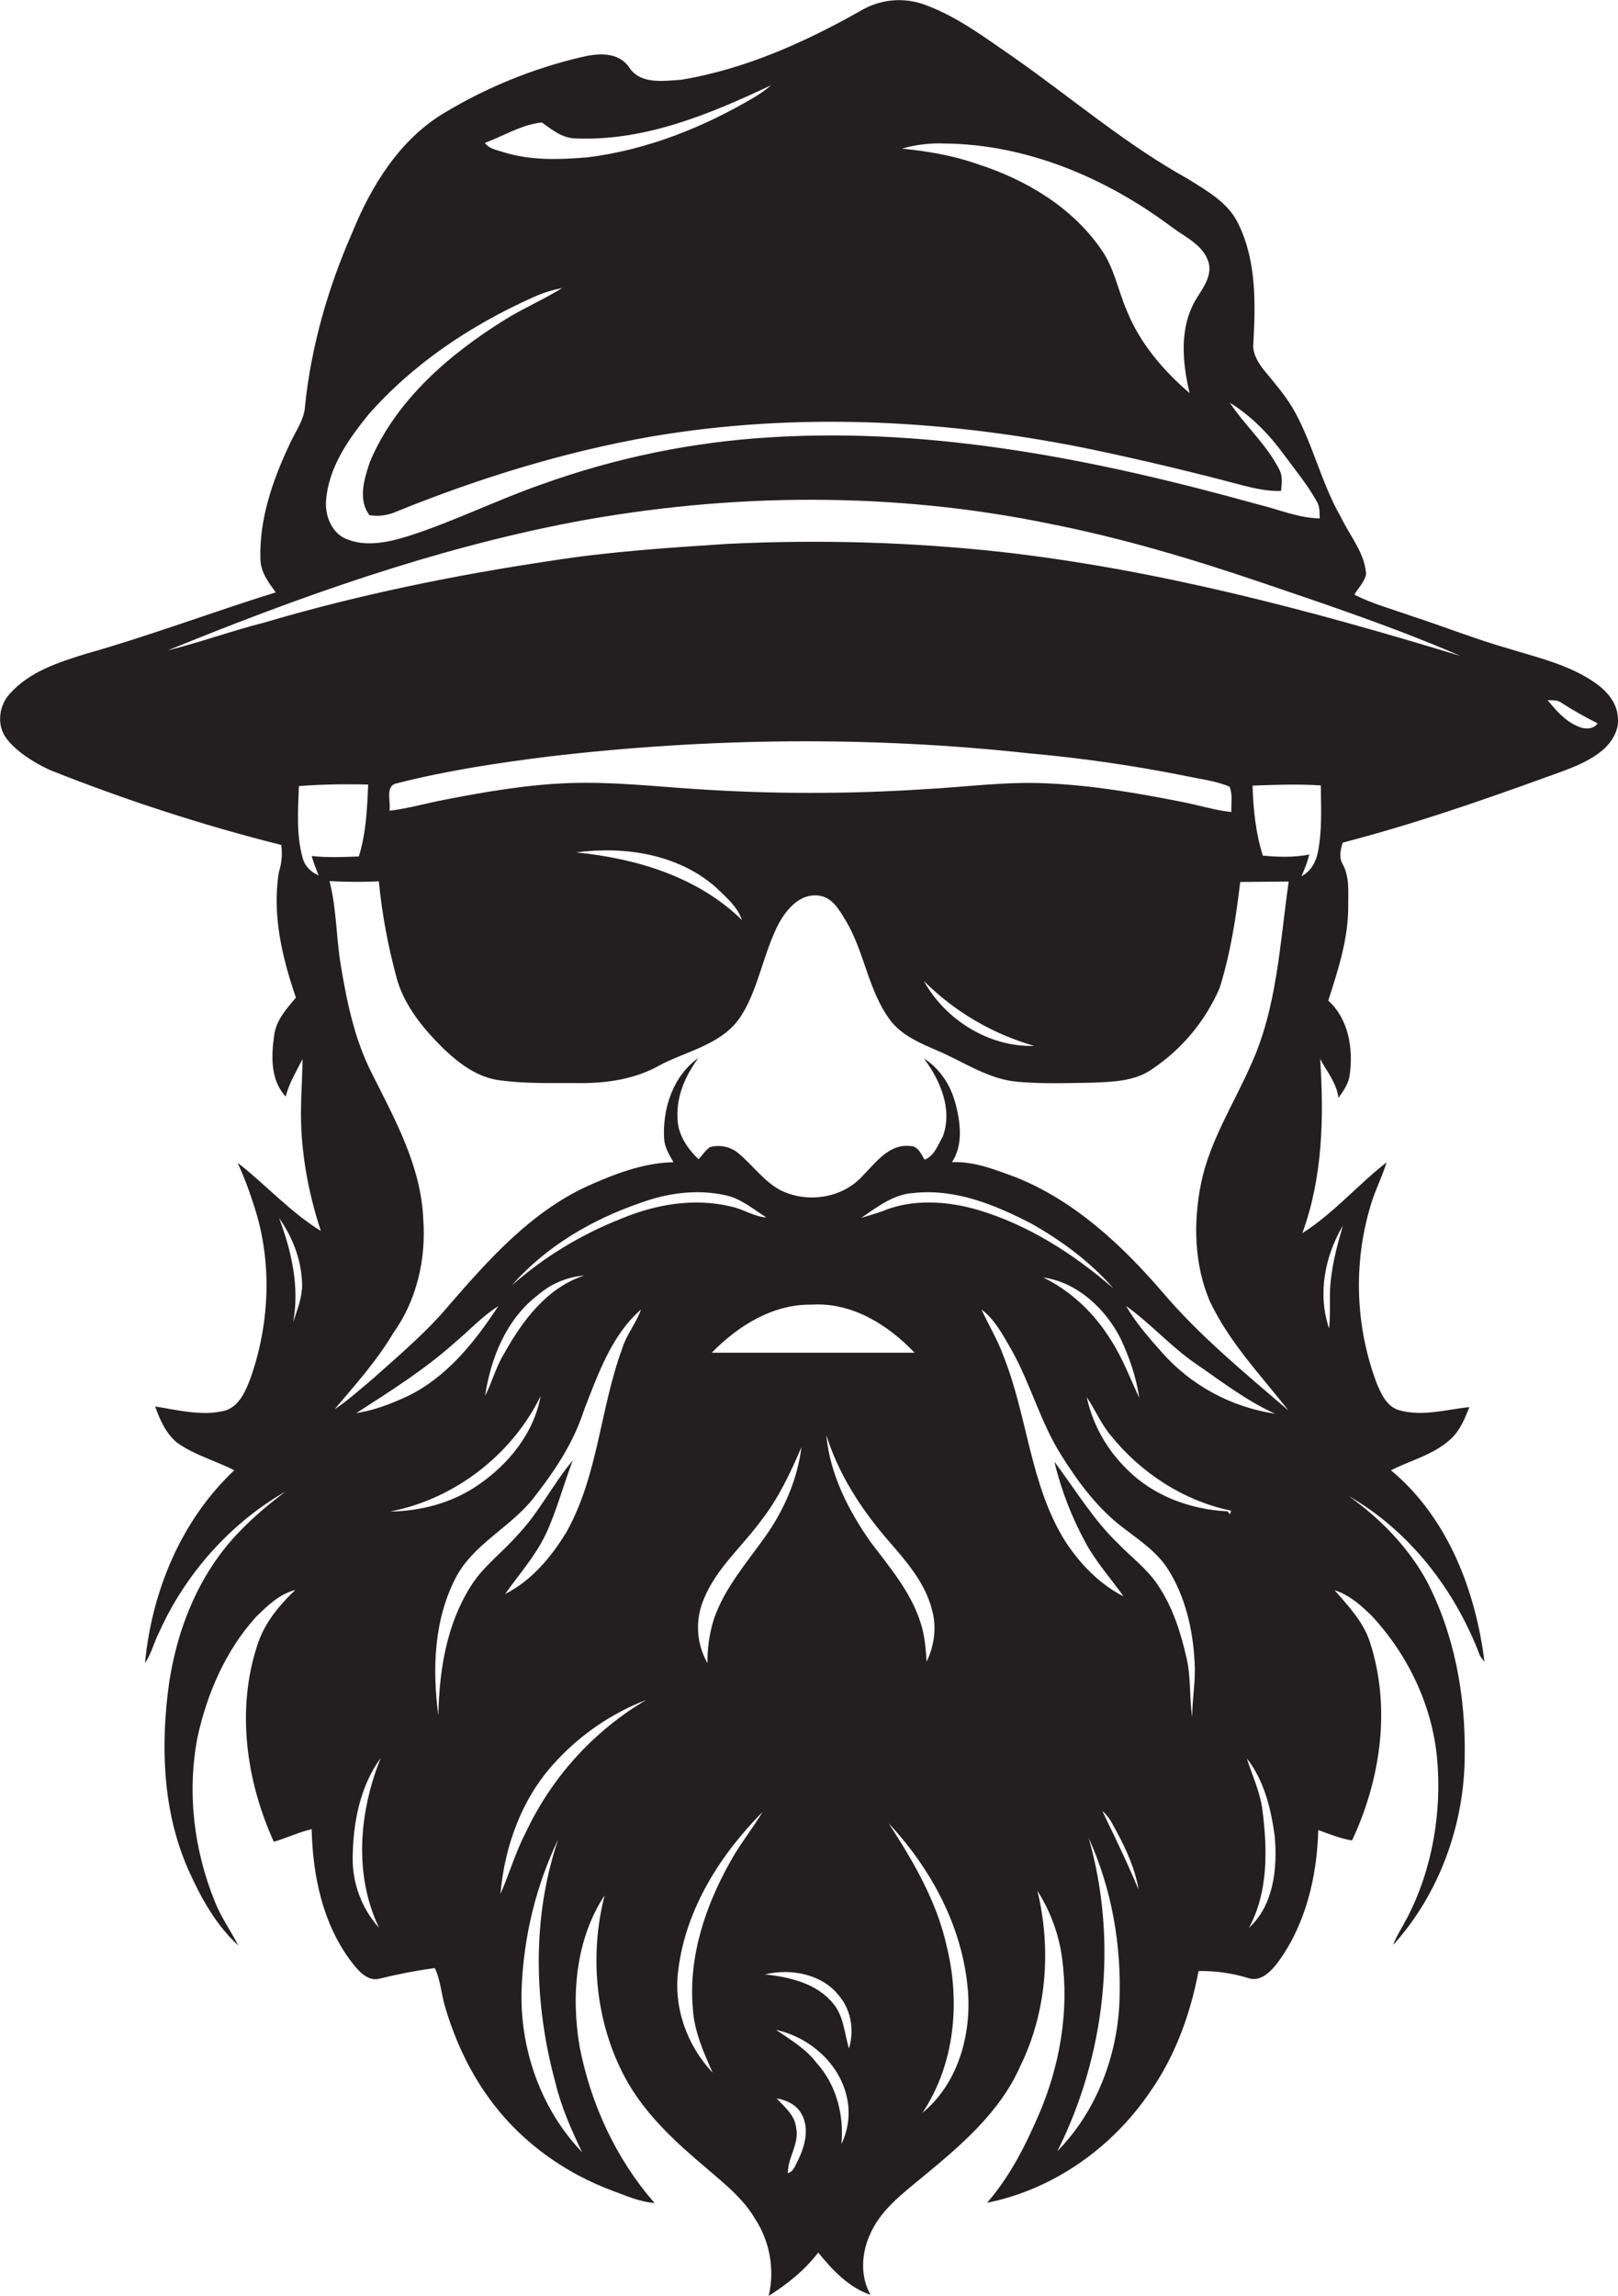 <?xml version="1.0" encoding="utf-8"?>
<!-- Generator: Adobe Illustrator 19.2.0, SVG Export Plug-In . SVG Version: 6.00 Build 0)  -->
<svg version="1.1" id="Layer_1" xmlns="http://www.w3.org/2000/svg" xmlns:xlink="http://www.w3.org/1999/xlink" x="0px" y="0px"
	 viewBox="0 0 761.1 1080" style="enable-background:new 0 0 761.1 1080;" xml:space="preserve">
<style type="text/css">
	.st0{fill:#231F20;}
</style>
<title>biseeise_Father_flat_black_logo_White_background_aee12f1b-c488-46c4-ab9b-a56588be0ce3</title>
<path class="st0" d="M761,337.3c-0.3-6.7-5.1-12.2-10.3-15.9c-12.1-8.6-26.9-12-40.9-16.3c-15.5-4.4-30.5-10.4-45.9-15.4
	c-9-3.2-18.3-5.7-26.8-10c1.8-3.3,4.9-6,5.5-9.8c-0.7-10-7.6-17.8-11.8-26.6c-9-15.6-13-33.6-21.6-49.4c-3.6-6.6-8.5-12.4-13.3-18.2
	c-3.1-3.7-6.3-8-6.4-13c1.1-19.2,1.7-39.6-6.9-57.2c-4.6-10.1-14.7-15.6-23.7-21.3c-29.1-16.1-54.4-37.8-81.6-56.9
	c-13.9-9.5-27.5-20-43.5-25.5c-9.8-3.2-20.4-1.9-29.2,3.4c-26.2,14.8-54.2,27.3-84,32.3c-8.2,0.5-19.1,2.4-24.5-5.6
	s-15.3-6.8-23.2-4.9c-22.3,5.3-43.7,14-63.4,25.8c-21.3,12.5-34.8,34.4-43.9,56.8c-11.3,25.8-19.2,53.2-22.1,81.2
	c-0.3,6.7-4.6,12.1-7.2,18c-8,16.9-14.4,35.3-13.8,54.2c0.1,6.1,3.8,10.9,7.2,15.6c-29.9,9.3-59.2,20.4-89.3,28.9
	c-12.9,4-26.6,8.4-35.8,18.8c-5,5.3-6.2,14.3-2,20.4s13,11.9,21,15.5c35.4,14.1,71.7,25.9,108.7,35.2c0.6,4.3,0.2,8.6-1.1,12.7
	c-3.3,20,1.5,40.2,8,59.1c-4.4,5.2-9.2,10.5-10.2,17.5c-1.4,9.8-1.9,21.3,5.4,29c1.6-6.3,5-11.8,7.9-17.6c0,7.4-0.6,14.9-0.7,22.3
	c-0.4,19.9,3.1,39.6,9.3,58.5c-14.4-8.8-25.8-21.7-39.1-32c2.9,6.4,5.4,12.9,7.5,19.6c8.9,26.5,7.7,55.9-1.6,82.1
	c-2.3,5.9-5.2,12.7-11.7,14.8c-10.9,2.8-22.1-0.2-33-1.9c2.2,6.3,5.1,12.8,10.4,17.1c8.2,5.8,18,8.4,26.8,12.9
	c-25,23.5-38.8,56.9-42,90.7c3-4.4,4.2-9.7,6.6-14.4c12.3-27.4,33.2-51.1,59.3-66.2c-7.4,5.7-14.6,11.6-21.1,18.4
	c-20.3,20.6-31,49-34.2,77.3s-1.5,57.3,10.3,83.2c5.7,12.6,12.7,25.1,23,34.5c-3.5-6.8-8-13.1-10.9-20.3
	c-10-24.4-13.3-51.7-8.3-77.6c4.5-20.6,13.2-40.8,27.5-56.6c5.3-5.2,11-10.8,18.5-12.7c-7.7,7.3-14.7,15.8-17.9,26.1
	c-9.9,30.2-5.2,63.7,7.8,92.3c6-1.7,11.7-4.5,17.8-5.9c0.5,21.9,5.2,44.7,18.8,62.5c3.2,4.1,7.6,9.5,13.6,7.7
	c8.4-2.1,16.9-3.7,25.5-4.9c2.8,5.7,3,12,4.8,18c4.8,16.5,12.3,32.4,22.9,46.1c14.2,18.5,34,32.5,55.8,40.6
	c6.5,2.4,12.9,5.3,19.9,5.8c-18.2-20.8-30.1-46.7-35.3-73.8c-4-24-1.8-50.2,11.8-70.9c-7.5,29.3-4.1,61.8,11,88.2
	c9.3,16,23.1,28.5,37.1,40.3c8.2,7.1,17,14,22.6,23.5c7,10.7,9.4,23.9,6.5,36.4c8.7-5.5,17-12.1,23.3-20.4
	c6.6,8.2,14.4,16.5,24.6,19.9c-4.9-8.6-4.3-19.3-0.4-28.1c4.9-11.6,15.2-19.3,24.6-27.1c18-14.8,36.7-30.6,46.3-52.5
	c12.4-25.4,14.6-55,8-82.3c6.1,9.6,10.1,20.4,11.6,31.7c3.4,25.1-1.1,50.8-11.1,73.9c-6.3,14.6-13.7,29.1-24.2,41.1
	c31-6.2,58.6-25.7,76.3-51.6c12.1-17,19.3-37,23.2-57.4c7.9-0.1,15.8,1,23.3,3.3c5.6,2,10.3-2.7,13.5-6.7
	c13.5-18,18.9-40.7,19.5-62.9c5.2,1.9,10.4,4,15.9,4.9c13.5-28.8,18.4-62.6,8.4-93.3c-3.1-9.6-10.2-17-16.6-24.4
	c6.9,2.2,12.4,7.1,17.5,12.1c17,18.3,28.4,42.1,30.7,67.1s-2.2,52.3-14.3,75.3c-2.1,4.1-4.8,8-6.4,12.4
	c21.8-24.1,33.6-56.8,33.7-89.2c0.4-28.4-4.9-57.5-18.3-82.8c-8.8-15.7-21.7-28.8-36.3-39.2c28.8,16.5,50.2,44.4,61.8,75.2l2.1,2.8
	c-4.2-33.6-17.3-67.9-44-90.1c9.3-4.7,20-7.3,27.9-14.5c4.5-4,6.8-9.7,9-15.2c-11,1.1-22.2,4.6-33.2,1.4c-5.7-1.7-8.3-7.6-10.4-12.6
	c-10.1-26.9-11.1-56.4-2.8-83.9c2-6.8,5.4-13.2,7.4-20c-13.6,10.6-24.9,24-39.6,33.3c9.6-26.2,10.2-54.4,8.4-81.9
	c3.2,5.9,7.8,11.4,8.6,18.3c2.3-3.3,4.8-6.7,5.3-10.9c1.7-12.3-0.5-26.2-10.1-34.9c4.6-14.3,9.4-28.9,9.4-44.1
	c-0.1-6.8,0.8-14.2-2.8-20.4c-1.6-3.1-0.8-6.7,0.2-9.8c32.4-8.4,64.1-19.3,95.5-30.7c9.3-3.4,19.2-6.4,26.9-12.9
	C758.3,348.9,761.8,343.3,761,337.3z M142,606.4c-0.4,5.3-2.4,10.3-4.1,15.4c3.1-16.6-0.8-33.4-6.6-48.9
	c6.9,9.7,11.1,21.4,10.8,33.4L142,606.4z M631.7,576.4c-3,10.3-5.8,20.8-6.1,31.6c-0.1,5.6,0.2,11.2-0.4,16.8
	C619.7,608.6,623.2,590.8,631.7,576.4L631.7,576.4z M444.5,67.5c38.7,0.4,76,16.3,106.7,39.3c6.2,4.7,14.5,8.2,17.2,16.2
	c2,6.4-2.3,12.1-5.5,17.3c-8.3,13.3-6.8,30-3.3,44.6c-12.4-10.6-23.5-23.6-29.6-38.9c-4.1-9.5-5.9-20.1-12-28.7
	c-13.8-20-35.6-32.9-58.4-40.2c-11.4-4-23.3-6-35.3-7.2C430.9,68,437.7,67.2,444.5,67.5z M254.9,57.6c4.9,3.5,9.8,7.6,16.3,7.5
	c32.3,1.3,62.9-11.5,91.5-25c-2.3,2-4.7,3.7-7.3,5.3c-24.2,14.4-50.9,25.1-79,28.6c-13.3,1.1-26.9,1.6-39.8-2.5
	c-3-1-6.6-1.5-8.5-4.3C237,63.9,245.3,58.6,254.9,57.6z M153.4,235.2c1.2-15.4,10.5-28.6,19.9-40.2c21-23.9,48.1-42,77.1-55
	c4.5-2.1,9.2-3.6,14-4.5c-8.7,5.4-18.1,9.4-26.8,14.8c-26.2,16.3-51.2,37.7-63.5,66.7c-2.7,7.9-5.9,17.9-0.3,25.3
	c4.3,0.7,8.7,0.1,12.7-1.7c38.5-15.6,78.5-28,119.4-35.2c69.4-11.9,141-8,209.7,6.4c23.1,4.9,46.1,10.4,69,16.5
	c5.9,1.5,11.9,2.8,18,2.6c0.3-3.4,0.9-6.9-0.8-10c-5.9-11.8-16.1-20.6-23.3-31.5c10.2,6.3,18.6,15,25.6,24.6
	c5.2,7.1,10.8,13.8,15.1,21.5c1.7,2.4,1.5,5.5,1.6,8.3c-9.9-0.1-19.2-4.2-28.8-6.5c-74.7-20.8-152.1-36.5-230-31.6
	c-36.4,2.2-72.3,9.6-106.6,21.9c-21.4,7.4-41.7,17.6-63.2,24.5c-9.1,2.8-19.2,5.2-28.5,1.7C156.2,251.3,152.7,242.6,153.4,235.2z
	 M150,411.8c-3.5-1.5-6.6-4.3-7.6-8.2c-3.1-11-2.2-22.6-1.8-33.9c10.8-0.8,21.7-1,32.6-0.7c-0.5,11.3-1,22.9-4.4,33.8
	c-7.4,0.3-14.8,0.6-22.2-0.2c0.9,3.1,2.1,6.2,3.3,9.2H150z M178.5,906.9c-8.3-9.1-12.8-21.1-12.6-33.4c0.2-16.2,3.4-33.3,13.2-46.7
	c-10.2,25.3-12.8,55-0.7,80.1H178.5z M167.6,664.6c16-10.3,32.2-20.5,46.4-33.2c6.8-5.7,12.9-12.4,20.4-17.1
	c-11,16.8-24.2,33.4-42.6,42.3C184.1,660.2,176.1,663.3,167.6,664.6z M252.9,609.2c6.1-5.4,13.8-8.6,21.9-9.3
	c-17.5,5.7-29,21.2-37.6,36.6c-3.9,6.3-5.7,13.5-9,20C230.8,638.8,238.2,620.4,252.9,609.2L252.9,609.2z M183.5,710.9
	c30.2-5.8,57.3-26.6,70.8-54.3c-3.1,17.3-15,32-29.2,41.7C212.9,706.8,198.1,710.7,183.5,710.9z M221.4,746.1
	c-11.4,18-14.8,39.7-15.2,60.7c-2.9-21.6-2.1-44.9,8.1-64.6c8.3-16.1,25.9-23.8,36.8-37.8c10.9-14,18.8-26.3,23.8-41.7
	c6.5-16.6,12.8-34.7,26.6-46.8c-2.2,6.4-6.8,11.7-8.8,18.3c-10.4,28.2-11.3,59.5-26.1,86.1c-7.1,11.8-16.5,23.1-29,29.4
	c6.5-9.2,14.1-17.7,19-27.9s8.4-23.3,12.8-34.9c-9.3,11-15.7,24.3-25.8,34.9C236.3,730.2,227.2,736.7,221.4,746.1L221.4,746.1z
	 M273.8,1012.2c-19.7-20.5-29.6-49.4-28.4-77.6c1-24.1,6.8-47.8,17.2-69.6c-12.5,36.8-11.5,77.1-1.4,114.3
	C263.9,990.7,268.7,1001.6,273.8,1012.2L273.8,1012.2z M247.2,862.1c-4.8,9.2-7.6,19.2-11.8,28.7c2-23,10.4-45.9,26.5-62.8
	c11.7-12.6,26.1-22.3,42.1-28.5C279.2,814.1,259.4,836,247.2,862.1z M292.4,573.1c-18.9,7.4-36.4,18-51.6,31.4
	c15.9-18.2,37.6-30.9,60.3-38.7c12.5-4.6,26.3-6.6,39.5-3.8c7.6,1.4,13.6,6.6,19.9,10.6c-6-0.4-11.1-4.1-16.9-5.2
	C326.5,563.3,308.5,566.4,292.4,573.1z M334.7,636.3c12.4-12.7,28.8-23,47.1-22.7c18.8-1.2,35.9,9.4,48.4,22.6h-95.5L334.7,636.3z
	 M377,680.6c-1.9,15.3-8.3,29.8-17.1,42.2s-19.1,24.1-24.1,38.7c-2.1,6.7-3.1,13.7-3,20.7c-5.3-9.2-5.9-20.4-1.7-30.2
	c5.9-14.5,18.2-24.8,27.2-37.2C366.3,704.5,371.9,692.5,377,680.6z M343.8,875.1c-11.9,21-20,45-17.9,69.4c0.6,10.7,5,20.6,9.3,30.3
	c-12.1-12.8-18.6-31-16.1-48.6c3.6-28.5,19.7-53.9,39.6-74C354,860.1,348.2,867.1,343.8,875.1z M375.5,1015.8
	c-1.3,2.2-2,5.5-4.9,6.3c-0.1-7.4,5.5-13.8,3.9-21.4c-0.6-5.9-5.4-9.7-9.2-13.8c4.6,0.8,9.2,2.9,11.6,7.1
	C380.9,1000.8,378.7,1009.1,375.5,1015.8z M395.8,1008.4c1.3-13.7-2.4-28-11.8-38.3c-5-6.6-12.2-10.8-18.9-15.4
	c15.4,3.4,29.4,15.3,33.1,31C400.1,993.3,399.2,1001.3,395.8,1008.4L395.8,1008.4z M399.3,963.3c-2.1-7.1-2.4-15-7.3-20.9
	c-7.7-9.6-20.6-12.6-32.2-13.8c12.5-3,27.5-0.1,35.4,10.7c5.4,6.7,6.5,16,4.2,24H399.3z M388.7,675c5.6,17.8,15.8,33.9,27.9,48.1
	c8.8,10.2,18.4,20.6,21.8,34c2.3,8.1,1.1,16.9-2.5,24.4c-0.5-6.3-0.9-12.7-3-18.7c-4.6-14.3-14.5-25.8-23.4-37.6
	C399.1,710.4,390.4,693.4,388.7,675z M433.9,993.7c15.2-22.7,17.9-51.9,11.5-78c-4.6-21.2-15.7-40.2-27.4-58.2
	c20.1,21.5,34.9,49,37.3,78.7C457,957,450.6,980.1,433.9,993.7L433.9,993.7z M414.7,569.8c-3.2,1.1-6.4,2-9.6,3
	c7.5-5.1,15.1-11.1,24.5-11.7c19.6-2.2,38.4,5.5,55.4,14.3c14.4,8.1,27.9,18.1,38.8,30.6c-18.7-16.2-40-29.9-63.9-37
	C445.4,564.8,429,563.7,414.7,569.8z M535.9,657.4c-4.3-9.1-7.8-18.6-13.3-27.1c-7.7-12.5-18.7-23.1-31.9-29.5
	c16,2.3,29.1,14.5,36.3,28.5C531.2,638.2,534.5,647.7,535.9,657.4L535.9,657.4z M529.8,614.3c11.5,8.2,21,19.1,32.7,27.1
	s23.9,17.5,37.3,23.5c-20.6-3.1-39.4-13.2-53.2-28.8c-6.1-6.9-12.2-13.8-16.8-21.7L529.8,614.3z M526.6,941.2
	c-1,25.9-10.9,51.9-29.2,70.5c22.6-45,28.6-98.7,14.7-147.3C523,888.4,527.6,915,526.6,941.2L526.6,941.2z M518.6,851.8
	c3.1,2.5,4.8,6.3,6.7,9.7c4.6,8.6,8.7,17.6,10.3,27.3c-5.2-12.5-11.1-24.7-17-36.9L518.6,851.8z M560.8,807.5
	c-1.4-9.3-0.5-18.8-2.7-27.9c-2.7-12-6.6-24-13.5-34.2c-5-7.5-12.4-13-18.6-19.4c-11.8-11.3-20.2-25.5-30-38.5
	c3.2,13.5,8.3,26.5,15,38.7c4.9,8.8,11.7,16.4,17.5,24.6c-11.4-5.8-20.7-15.5-27.6-26.2c-16.4-26.4-17.5-58.5-28.9-86.9
	c-2.7-7.6-7-14.5-10.3-21.8c6.3,4.7,9.9,11.8,13.8,18.4c9.2,16.2,13.9,34.7,23.9,50.4c7.9,12.6,17,24.8,29,33.9
	c7.7,5.9,16.1,11.4,21.3,19.9c7.9,12.7,11.4,27.8,12.2,42.7c0.7,8.8-1.1,17.6-1.1,26.4L560.8,807.5z M578.6,712.2l-1.2-1.4
	c-17.5-0.8-35.2-7.4-47.5-20c-9.4-9.2-15.9-20.9-18.7-33.7c3.9,5.8,6.7,12.5,11.2,17.9c14.2,17.7,34.4,30.9,56.7,35.5L578.6,712.2z
	 M587.5,906.7c9.1-16.8,8.7-36.6,6.4-55c-1-8.6-4.8-16.5-7.4-24.7c8.1,10.3,11.4,23.7,13.1,36.5C601,878.5,599.2,896,587.5,906.7
	L587.5,906.7z M569,611.8c9.1,19.4,24.1,35,37.1,51.6c-20.6-17.7-41.7-35-59.3-55.7c-19.2-22.3-41.5-43.1-69.2-54.1
	c-9.5-3.5-19.5-7.5-29.8-7c5.4-8.2,4-18.9,1.6-27.8s-7.5-16.3-14.8-21c7.7,10.3,13.6,23.9,8.9,36.7c-2.3,3.9-4,9.3-8.6,10.9
	c-1.6-2.6-3.1-6.5-6.8-6.4c-9.8-1.1-16.1,7.7-22.2,13.9c-9.5,10.7-26.3,13.2-38.9,6.8c-7.6-4.1-12.7-11.4-19.2-16.9
	c-3.7-3.4-8.9-4.6-13.8-3.3c-2.2,1.5-3.6,3.8-5.4,5.7c-5.4-5.1-10-12-9.9-19.7c-0.5-10.2,3.9-19.9,9.8-27.9
	c-11.9,8.4-16.9,23.8-16.1,37.9c0.2,4.1,2.4,7.6,4.4,11.1c-14.4,0.3-28.1,5.7-41,11.5c-26.2,12.2-45.9,34.2-64.5,55.7
	c-10.8,12.9-23.7,23.7-36.2,34.9c-5.8,4.8-11.3,9.9-17.7,14.1c9.7-11.5,19.8-22.7,27.5-35.7c11.1-15.4,15.6-34.9,14.2-53.7
	c-1-24.8-13.3-46.9-24.2-68.6c-8.2-16.1-11.8-33.9-14.7-51.5c-2.1-12.9-1.9-26.2-5.2-38.9c7.7,0.4,15.5,0.5,23.2,0.1
	c1.5,15.5,4.4,30.9,8.5,45.9c3.6,12.7,12.3,23.2,21.5,32.4c7.5,7.2,16.3,14,27,15.3c12.4,1.7,25,1.2,37.6,1.3s25.9-1.9,37.2-8.2
	s28.6-9.5,37.5-21.8s11.3-30.8,19-45.4c3.6-6.3,9.2-13,17.1-12.9s11.1,6.9,14.5,12.3c8.5,14.5,10.3,32.1,20.2,45.8
	c5.4,7.6,14.3,11.3,22.6,14.9c12.5,5.3,24.1,13.6,38,14.7c11.6,1,23.3,0.6,34.9,0.4c9.6-0.4,20-0.6,28.2-6.4
	c14-9.4,25-22.6,31.7-38.1c5.1-16.2,7.7-33.1,9.7-49.9l22.8-0.2c-4.2,29.1-5.4,59.4-17.9,86.5c-8.1,18.4-19.4,35.8-23.4,55.8
	C561.3,575,561.7,594.5,569,611.8z M434.5,371.2c-35.7,2.3-71.6,2.3-107.3-0.1c-19.8-1.3-39.5-3.5-59.4-2.8s-39.5,4.1-59,7.9
	c-8.5,1.6-16.9,4.1-25.6,5.1c0.8-4.1-2.3-11.8,3.5-12.9c23.5-6,47.5-9.6,71.5-12.6c74.9-8.8,150.8-9.7,225.8-1.5
	c24.8,2.2,49.5,5.8,74,10.7c6.8,1.5,13.9,2.2,20.4,5c1.5,3.7,0.7,8,0.8,11.9c-7.8-0.8-15.2-3.2-22.9-4.7
	c-21.2-4.2-42.6-7.9-64.2-8.8C472.9,367.5,453.7,370.2,434.5,371.2z M486.5,491.9c-21.1,0.7-41.8-12.2-51.9-30.5
	C449,475.8,466.9,486.3,486.5,491.9L486.5,491.9z M349,432.7c-20.7-20.3-49.7-29-78-31.8c22.7-3,47.7,0.7,65.5,16.2
	C341.2,421.7,346.8,426.2,349,432.7z M619.9,400.9c-0.9,4.6-3.4,9-7.7,11.2c1.5-3.3,2.8-6.7,3.7-10.2c-7.2,1.4-14.6,1.2-21.9,0.5
	c-3.3-10.6-4.5-21.8-4.8-32.9c10.7-0.4,21.4-0.8,32.1-0.1C621.4,379.9,622,390.6,619.9,400.9L619.9,400.9z M471.1,259.6
	c-42.8-4.7-86-5.9-129-3.8c-27.6,1.8-55.2,3.6-82.6,7.9c-45.6,6.8-90.9,16-135.2,29.1c-15.3,3.9-30.1,9.3-45.4,13.1
	c61.7-25.2,124.9-47.7,190.5-60.3c74-13.9,150.8-14.5,224.7,0.8c33.5,6.6,66.4,16.4,98.8,27.4s63.4,21.4,94.1,34.7
	C616.4,287,544.6,267.9,471.1,259.6z M742,341.5c-5.9-2.5-10.1-7.4-14-12.2c2.2,0.1,4.7-0.2,6.6,1.3c5.4,3.5,11.1,6.7,16.9,9.6
	C749.6,343.2,745.1,343.1,742,341.5L742,341.5z"/>
</svg>
